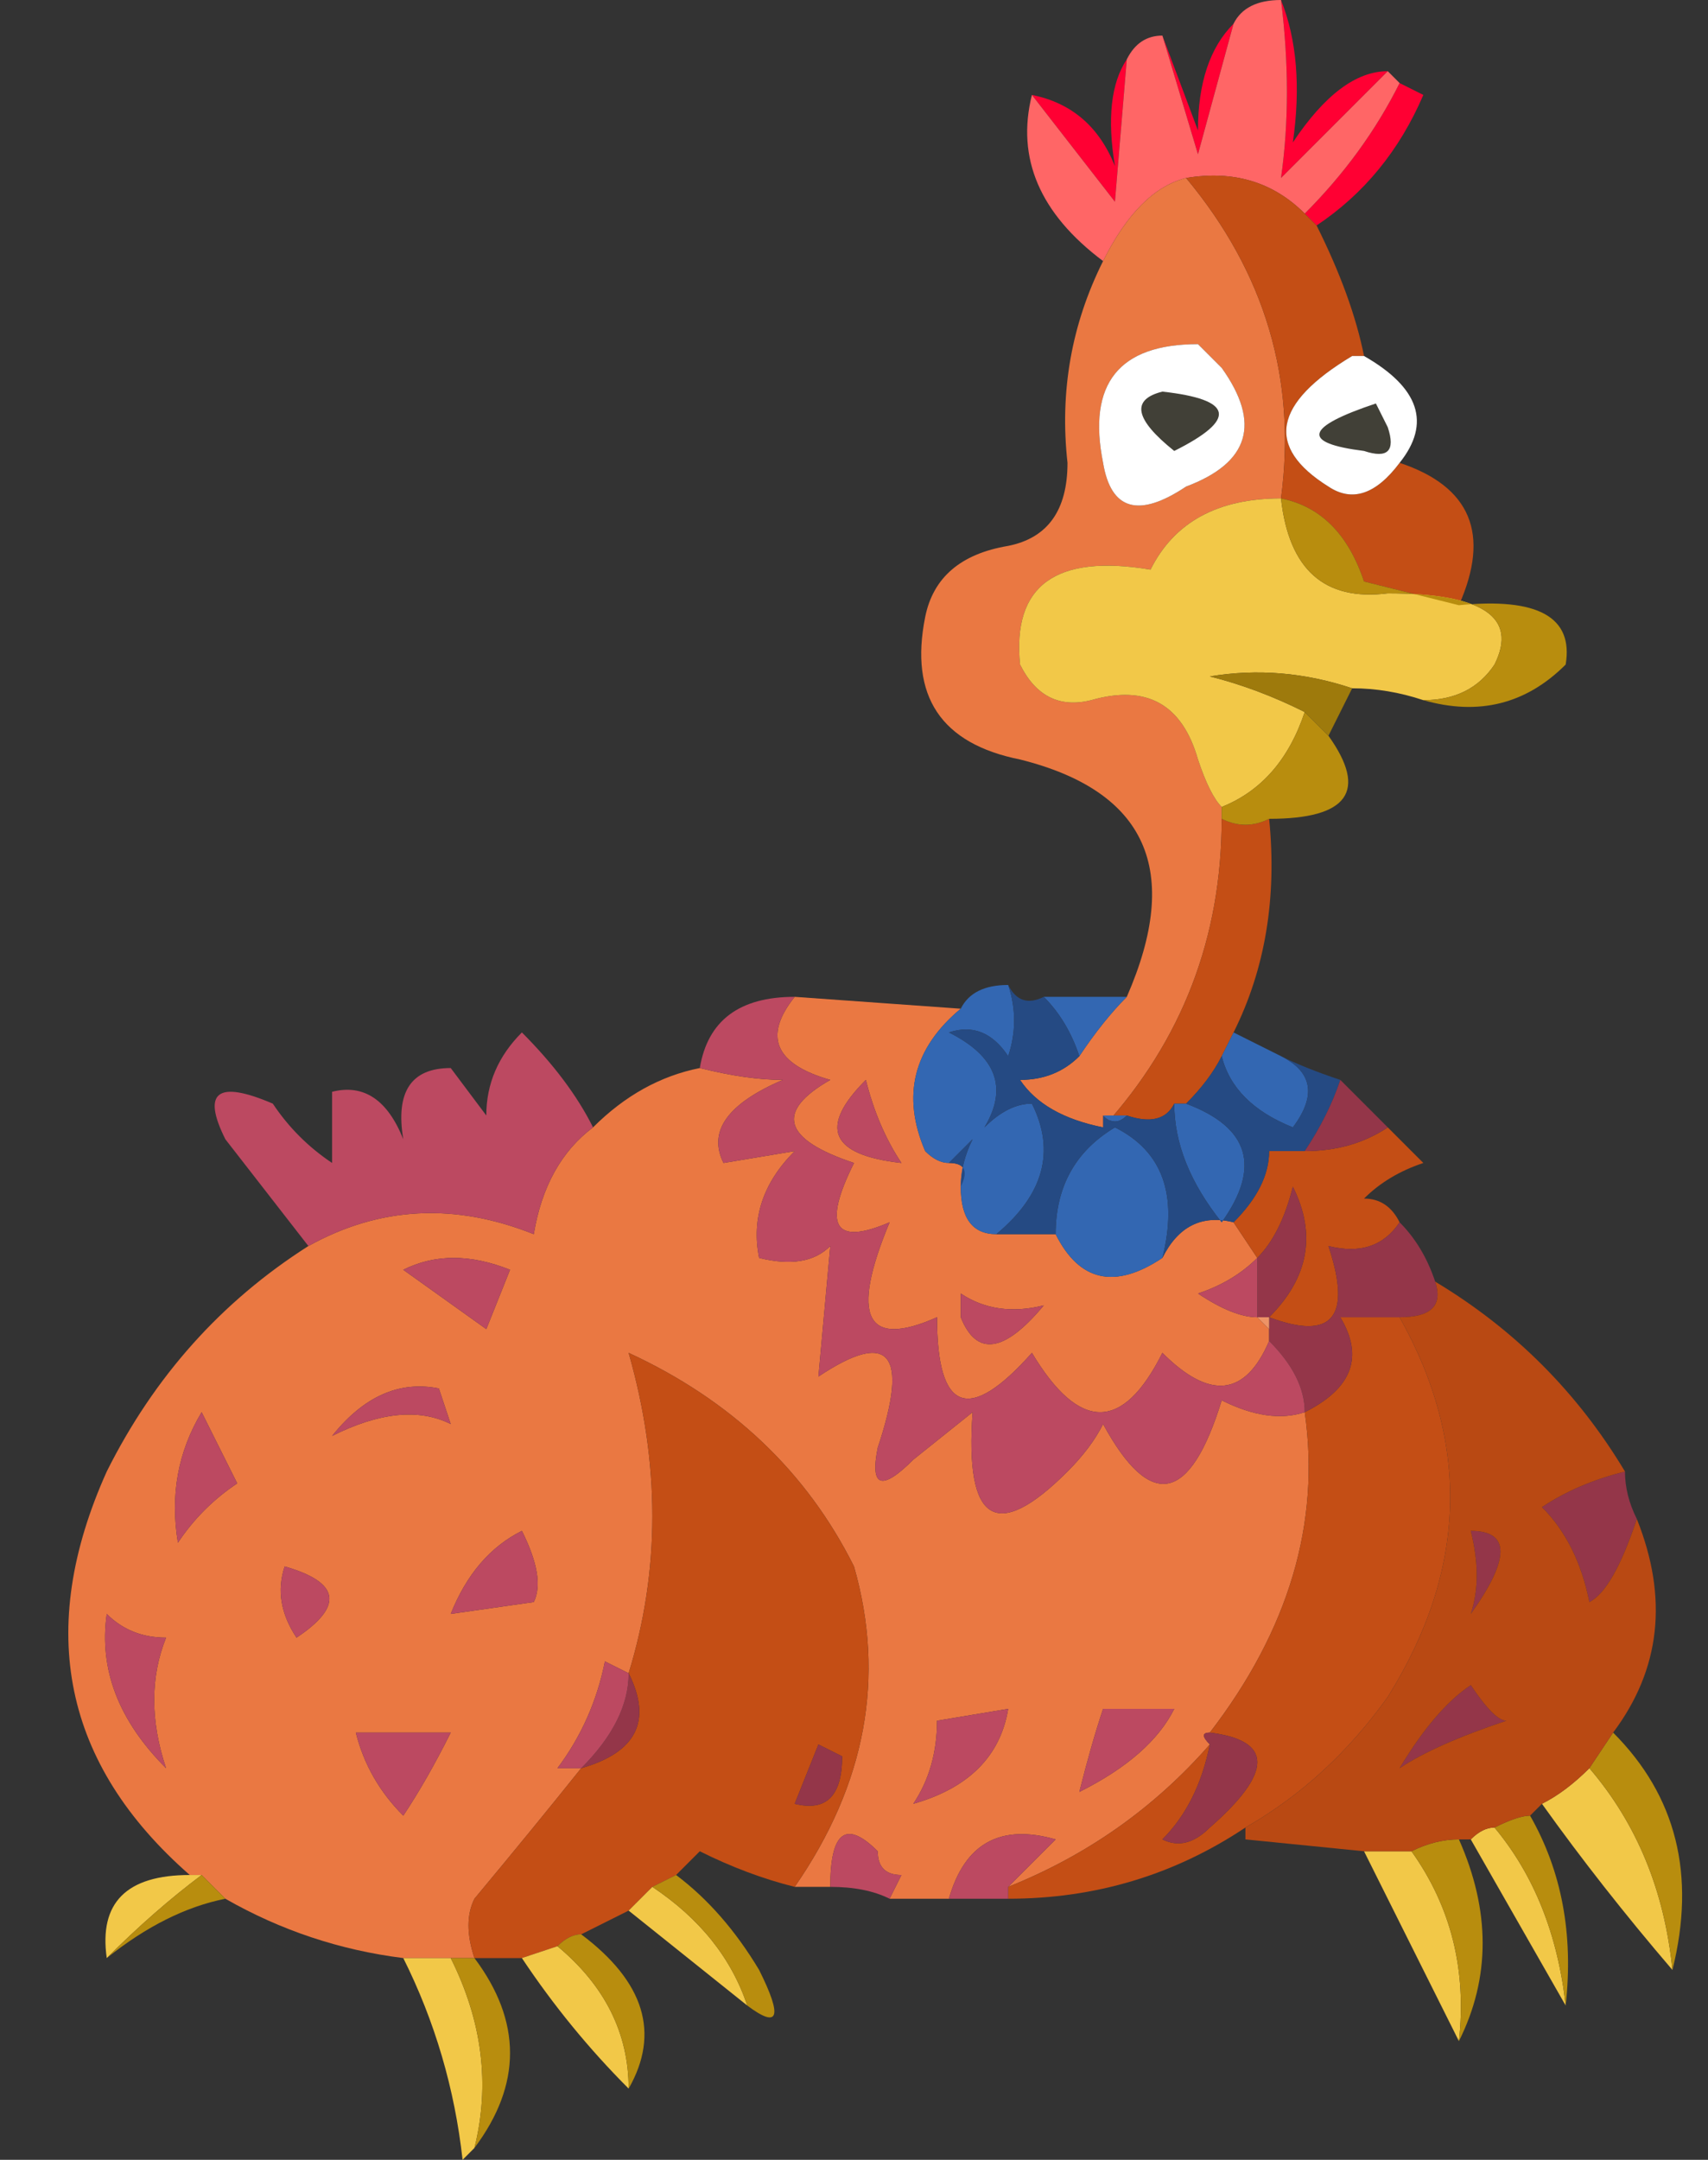 <?xml version="1.0" encoding="UTF-8" standalone="no"?>
<svg xmlns:xlink="http://www.w3.org/1999/xlink" height="9.1px" width="7.2px" xmlns="http://www.w3.org/2000/svg">
  <rect width="100%" height="100%" fill="#333333" stroke="none"/>
  <g transform="matrix(1.0, 0.0, 0.0, 1.0, 3.7, 4.55)">
    <path d="M0.65 -4.15 Q0.9 -4.1 1.0 -3.85 0.95 -4.15 1.05 -4.3 L1.0 -3.7 0.65 -4.15 M1.2 -4.4 L1.35 -4.0 Q1.35 -4.3 1.5 -4.45 L1.35 -3.9 1.2 -4.4 M1.7 -4.55 Q1.8 -4.3 1.75 -3.95 1.95 -4.25 2.15 -4.25 1.9 -4.0 1.7 -3.8 1.75 -4.15 1.7 -4.55 M2.2 -4.2 L2.3 -4.15 Q2.15 -3.8 1.85 -3.6 L1.8 -3.65 Q2.05 -3.9 2.2 -4.2" fill="#ff0033" fill-rule="evenodd" stroke="none"/>
    <path d="M1.05 -4.3 Q1.1 -4.4 1.2 -4.4 L1.35 -3.9 1.5 -4.45 Q1.55 -4.55 1.7 -4.55 1.75 -4.15 1.7 -3.8 1.9 -4.0 2.15 -4.25 L2.2 -4.2 Q2.05 -3.9 1.8 -3.65 1.6 -3.85 1.3 -3.8 1.1 -3.75 0.95 -3.45 0.55 -3.75 0.65 -4.15 L1.0 -3.7 1.05 -4.3" fill="#ff6666" fill-rule="evenodd" stroke="none"/>
    <path d="M0.3 3.45 L0.05 3.45 0.1 3.35 Q0.0 3.35 0.0 3.25 -0.2 3.05 -0.2 3.4 L-0.35 3.4 Q0.1 2.75 -0.1 2.05 -0.4 1.45 -1.05 1.15 -0.85 1.85 -1.05 2.5 L-1.15 2.45 Q-1.2 2.7 -1.35 2.9 L-1.25 2.9 Q-1.45 3.15 -1.7 3.45 -1.75 3.55 -1.7 3.7 L-1.8 3.7 -2.0 3.7 Q-2.4 3.65 -2.75 3.45 L-2.85 3.35 -2.9 3.35 Q-3.7 2.65 -3.25 1.65 -2.95 1.05 -2.4 0.7 -1.95 0.45 -1.45 0.65 -1.4 0.35 -1.2 0.2 -1.0 0.0 -0.75 -0.05 -0.55 0.0 -0.4 0.0 -0.75 0.15 -0.65 0.35 L-0.35 0.3 Q-0.55 0.5 -0.5 0.75 -0.3 0.8 -0.2 0.7 L-0.25 1.25 Q0.2 0.95 0.0 1.55 -0.05 1.8 0.15 1.6 L0.4 1.4 Q0.35 2.1 0.8 1.65 0.9 1.55 0.95 1.45 1.25 2.0 1.45 1.35 1.65 1.45 1.8 1.4 1.9 2.1 1.4 2.75 1.35 2.75 1.4 2.8 1.05 3.2 0.55 3.4 L0.75 3.2 Q0.4 3.1 0.3 3.45 M-0.35 -0.35 L0.35 -0.3 Q0.05 -0.05 0.2 0.3 0.25 0.35 0.3 0.35 0.4 0.35 0.35 0.45 0.35 0.65 0.5 0.65 L0.75 0.65 Q0.9 0.95 1.2 0.75 1.3 0.55 1.5 0.6 L1.6 0.75 Q1.5 0.85 1.35 0.9 1.5 1.0 1.6 1.0 L1.65 1.05 1.65 1.1 Q1.5 1.45 1.2 1.15 0.95 1.65 0.65 1.15 0.25 1.6 0.25 1.0 -0.2 1.2 0.05 0.6 -0.3 0.75 -0.1 0.35 -0.55 0.2 -0.2 0.0 -0.55 -0.1 -0.35 -0.35 M1.05 -0.35 Q1.4 -1.15 0.6 -1.35 0.1 -1.45 0.2 -1.95 0.25 -2.2 0.55 -2.25 0.8 -2.3 0.8 -2.6 0.75 -3.05 0.95 -3.45 1.1 -3.75 1.3 -3.8 1.8 -3.2 1.7 -2.45 1.3 -2.45 1.15 -2.15 0.55 -2.25 0.6 -1.75 0.7 -1.55 0.9 -1.6 1.25 -1.7 1.35 -1.35 1.4 -1.2 1.45 -1.15 L1.45 -1.1 Q1.45 -0.35 0.95 0.2 0.7 0.15 0.6 0.0 0.75 0.0 0.85 -0.1 0.95 -0.25 1.05 -0.35 M1.45 -3.0 L1.35 -3.1 Q0.85 -3.1 0.95 -2.6 1.0 -2.3 1.3 -2.5 1.7 -2.65 1.45 -3.0 M0.1 0.35 Q0.0 0.2 -0.05 0.0 -0.35 0.3 0.1 0.35 M0.35 1.0 Q0.45 1.25 0.7 0.95 0.5 1.0 0.35 0.9 L0.35 1.0 M0.25 2.7 Q0.25 2.9 0.15 3.05 0.5 2.95 0.55 2.65 L0.25 2.7 M0.95 2.65 Q0.9 2.8 0.85 3.0 1.15 2.85 1.25 2.65 L0.95 2.65 M-1.55 0.8 Q-1.8 0.7 -2.0 0.8 L-1.65 1.05 -1.55 0.8 M-1.8 1.45 L-1.85 1.3 Q-2.1 1.25 -2.3 1.5 -2.0 1.35 -1.8 1.45 M-1.5 1.9 Q-1.7 2.0 -1.8 2.25 L-1.45 2.2 Q-1.4 2.1 -1.5 1.9 M-2.5 2.05 Q-2.55 2.2 -2.45 2.35 -2.15 2.15 -2.5 2.05 M-2.2 2.75 Q-2.15 2.95 -2.0 3.1 -1.9 2.95 -1.8 2.75 L-2.2 2.75 M-2.7 1.7 Q-2.8 1.5 -2.85 1.4 -3.0 1.65 -2.95 1.95 -2.85 1.8 -2.7 1.7 M-3.0 2.35 Q-3.15 2.35 -3.25 2.25 -3.3 2.6 -3.0 2.9 -3.1 2.6 -3.0 2.35" fill="#ea7842" fill-rule="evenodd" stroke="none"/>
    <path d="M1.85 -3.6 Q2.0 -3.3 2.05 -3.05 L2.0 -3.05 Q1.5 -2.75 1.9 -2.5 2.05 -2.4 2.2 -2.6 2.65 -2.45 2.45 -2.0 2.25 -2.05 2.05 -2.1 1.95 -2.4 1.7 -2.45 1.8 -3.2 1.3 -3.8 1.6 -3.85 1.8 -3.65 L1.85 -3.6 M1.65 -1.1 Q1.7 -0.6 1.5 -0.2 L1.45 -0.1 Q1.4 0.0 1.3 0.1 L1.25 0.1 Q1.2 0.2 1.05 0.15 L0.95 0.15 0.95 0.2 Q1.45 -0.35 1.45 -1.1 1.55 -1.05 1.65 -1.1 M2.15 0.2 L2.3 0.35 Q2.15 0.4 2.05 0.5 2.15 0.5 2.2 0.6 2.1 0.75 1.9 0.7 2.05 1.15 1.65 1.0 L1.65 1.05 1.65 1.0 Q1.9 0.75 1.75 0.45 1.7 0.65 1.6 0.75 L1.5 0.6 Q1.65 0.45 1.65 0.3 L1.8 0.3 Q2.0 0.3 2.15 0.2 M1.55 3.15 Q1.1 3.45 0.55 3.45 L0.55 3.4 Q1.05 3.2 1.4 2.8 1.35 3.05 1.2 3.2 1.3 3.25 1.4 3.15 1.8 2.8 1.4 2.75 1.9 2.1 1.8 1.4 2.1 1.25 1.95 1.0 L2.2 1.0 Q2.65 1.8 2.15 2.6 1.9 2.95 1.55 3.15 M-0.35 3.4 Q-0.55 3.35 -0.75 3.25 -0.8 3.3 -0.85 3.35 L-0.95 3.4 -1.05 3.5 Q-1.15 3.55 -1.25 3.6 -1.3 3.6 -1.35 3.65 L-1.5 3.7 -1.7 3.7 Q-1.75 3.55 -1.7 3.45 -1.45 3.15 -1.25 2.9 -0.9 2.8 -1.05 2.5 -0.85 1.85 -1.05 1.15 -0.4 1.45 -0.1 2.05 0.1 2.75 -0.35 3.4 M-0.25 2.8 L-0.35 3.05 Q-0.15 3.1 -0.15 2.85 L-0.25 2.8" fill="#c44e15" fill-rule="evenodd" stroke="none"/>
    <path d="M2.15 -2.75 Q2.2 -2.6 2.05 -2.65 1.65 -2.7 2.1 -2.85 L2.15 -2.75 M1.2 -2.9 Q1.65 -2.85 1.25 -2.65 1.0 -2.85 1.2 -2.9" fill="#414037" fill-rule="evenodd" stroke="none"/>
    <path d="M2.05 -3.05 Q2.4 -2.85 2.2 -2.6 2.05 -2.4 1.9 -2.5 1.5 -2.75 2.0 -3.05 L2.05 -3.05 M2.15 -2.75 L2.1 -2.85 Q1.65 -2.7 2.05 -2.65 2.2 -2.6 2.15 -2.75 M1.45 -3.0 Q1.7 -2.65 1.3 -2.5 1.0 -2.3 0.95 -2.6 0.85 -3.1 1.35 -3.1 L1.45 -3.0 M1.2 -2.9 Q1.0 -2.85 1.25 -2.65 1.65 -2.85 1.2 -2.9" fill="#ffffff" fill-rule="evenodd" stroke="none"/>
    <path d="M2.3 -1.6 Q2.15 -1.65 2.0 -1.65 1.7 -1.75 1.4 -1.7 1.6 -1.65 1.8 -1.55 1.7 -1.25 1.45 -1.15 1.4 -1.2 1.35 -1.35 1.25 -1.7 0.9 -1.6 0.7 -1.55 0.6 -1.75 0.55 -2.25 1.15 -2.15 1.3 -2.45 1.7 -2.45 1.75 -2.0 2.15 -2.05 2.75 -2.05 2.6 -1.75 2.5 -1.6 2.3 -1.6 M3.35 3.75 Q3.05 3.4 2.8 3.05 2.9 3.0 3.0 2.9 3.3 3.25 3.35 3.75 M2.9 3.9 Q2.7 3.55 2.5 3.2 2.55 3.15 2.6 3.15 2.85 3.45 2.9 3.9 M2.45 4.05 Q2.25 3.65 2.05 3.25 L2.25 3.25 Q2.5 3.6 2.45 4.05 M-0.55 3.9 Q-0.8 3.7 -1.05 3.5 L-0.95 3.4 Q-0.65 3.6 -0.55 3.9 M-1.05 4.25 Q-1.3 4.0 -1.5 3.7 L-1.35 3.65 Q-1.05 3.9 -1.05 4.25 M-1.7 4.5 L-1.75 4.55 Q-1.8 4.1 -2.0 3.7 L-1.8 3.7 Q-1.6 4.1 -1.7 4.5 M-3.25 3.7 Q-3.3 3.35 -2.9 3.35 L-2.85 3.35 Q-3.05 3.5 -3.25 3.7" fill="#f2c848" fill-rule="evenodd" stroke="none"/>
    <path d="M2.45 -2.0 Q2.95 -2.05 2.9 -1.75 2.65 -1.5 2.3 -1.6 2.5 -1.6 2.6 -1.75 2.75 -2.05 2.15 -2.05 1.75 -2.0 1.7 -2.45 1.95 -2.4 2.05 -2.1 2.25 -2.05 2.45 -2.0 M1.9 -1.45 Q2.15 -1.1 1.65 -1.1 1.55 -1.05 1.45 -1.1 L1.45 -1.15 Q1.7 -1.25 1.8 -1.55 L1.9 -1.45 M3.1 2.75 Q3.5 3.15 3.35 3.75 3.3 3.25 3.0 2.9 L3.1 2.75 M2.75 3.1 Q2.95 3.45 2.9 3.9 2.85 3.45 2.6 3.15 2.7 3.1 2.75 3.1 M2.45 3.2 Q2.65 3.65 2.45 4.05 2.5 3.6 2.25 3.25 2.35 3.2 2.45 3.2 M-0.85 3.35 Q-0.65 3.5 -0.5 3.75 -0.35 4.05 -0.55 3.9 -0.65 3.6 -0.95 3.4 L-0.85 3.35 M-1.25 3.6 Q-0.85 3.9 -1.05 4.25 -1.05 3.9 -1.35 3.65 -1.3 3.6 -1.25 3.6 M-1.7 3.7 Q-1.4 4.1 -1.7 4.5 -1.6 4.1 -1.8 3.7 L-1.7 3.7 M-2.75 3.45 Q-3.0 3.5 -3.25 3.7 -3.05 3.5 -2.85 3.35 L-2.75 3.45" fill="#b88d0e" fill-rule="evenodd" stroke="none"/>
    <path d="M2.0 -1.65 L1.9 -1.45 1.8 -1.55 Q1.6 -1.65 1.4 -1.7 1.7 -1.75 2.0 -1.65" fill="#9e7a0c" fill-rule="evenodd" stroke="none"/>
    <path d="M1.5 -0.2 L1.7 -0.1 Q1.9 0.0 1.75 0.2 1.5 0.1 1.45 -0.1 L1.5 -0.2 M0.35 -0.3 Q0.4 -0.4 0.55 -0.4 0.6 -0.25 0.55 -0.1 0.45 -0.25 0.3 -0.2 0.6 -0.05 0.45 0.2 0.55 0.1 0.65 0.1 0.8 0.4 0.5 0.65 0.35 0.65 0.35 0.45 0.35 0.35 0.4 0.25 0.35 0.3 0.3 0.35 0.25 0.35 0.2 0.3 0.05 -0.05 0.35 -0.3 M0.7 -0.35 L1.05 -0.35 Q0.95 -0.25 0.85 -0.1 0.8 -0.25 0.7 -0.35 M0.95 0.15 L1.05 0.15 Q1.0 0.2 0.95 0.15 M1.25 0.1 L1.3 0.1 Q1.7 0.25 1.45 0.6 1.25 0.35 1.25 0.1 M0.75 0.65 Q0.75 0.35 1.0 0.2 1.3 0.35 1.2 0.75 0.9 0.95 0.75 0.65" fill="#3367b2" fill-rule="evenodd" stroke="none"/>
    <path d="M1.7 -0.1 Q1.8 -0.05 1.95 0.0 1.9 0.15 1.8 0.3 L1.65 0.3 Q1.65 0.45 1.5 0.6 1.3 0.55 1.2 0.75 1.3 0.35 1.0 0.2 0.75 0.35 0.75 0.65 L0.5 0.65 Q0.8 0.4 0.65 0.1 0.55 0.1 0.45 0.2 0.6 -0.05 0.3 -0.2 0.45 -0.25 0.55 -0.1 0.6 -0.25 0.55 -0.4 0.6 -0.3 0.7 -0.35 0.8 -0.25 0.85 -0.1 0.75 0.0 0.6 0.0 0.7 0.15 0.95 0.2 L0.95 0.15 Q1.0 0.2 1.05 0.15 1.2 0.2 1.25 0.1 1.25 0.35 1.45 0.6 1.7 0.25 1.3 0.1 1.4 0.0 1.45 -0.1 1.5 0.1 1.75 0.2 1.9 0.0 1.7 -0.1 M0.3 0.35 Q0.35 0.3 0.4 0.25 0.35 0.35 0.35 0.45 0.4 0.35 0.3 0.35" fill="#254a83" fill-rule="evenodd" stroke="none"/>
    <path d="M1.95 0.0 L2.15 0.2 Q2.0 0.3 1.8 0.3 1.9 0.15 1.95 0.0 M2.2 0.6 Q2.3 0.7 2.35 0.85 2.4 1.0 2.2 1.0 L1.95 1.0 Q2.1 1.25 1.8 1.4 1.8 1.25 1.65 1.1 L1.65 1.05 1.65 1.0 Q2.05 1.15 1.9 0.7 2.1 0.75 2.2 0.6 M3.15 1.65 Q3.15 1.75 3.2 1.85 3.1 2.15 3.0 2.2 2.95 1.95 2.8 1.8 2.95 1.7 3.15 1.65 M2.5 1.9 Q2.75 1.9 2.5 2.25 2.55 2.1 2.5 1.9 M2.65 2.7 Q2.35 2.8 2.2 2.9 2.35 2.65 2.5 2.55 2.6 2.7 2.65 2.7 M1.6 0.75 Q1.7 0.65 1.75 0.45 1.9 0.75 1.65 1.0 L1.6 1.0 1.6 0.75 M1.4 2.75 Q1.8 2.8 1.4 3.15 1.3 3.25 1.2 3.2 1.35 3.05 1.4 2.8 1.35 2.75 1.4 2.75 M-1.25 2.9 Q-1.05 2.7 -1.05 2.5 -0.9 2.8 -1.25 2.9 M-0.25 2.8 L-0.15 2.85 Q-0.15 3.1 -0.35 3.05 L-0.25 2.8" fill="#943649" fill-rule="evenodd" stroke="none"/>
    <path d="M2.35 0.85 Q2.85 1.15 3.15 1.65 2.95 1.7 2.8 1.8 2.95 1.95 3.0 2.2 3.1 2.15 3.2 1.85 3.4 2.35 3.1 2.75 L3.0 2.9 Q2.9 3.0 2.8 3.05 L2.75 3.1 Q2.7 3.1 2.6 3.15 2.55 3.15 2.5 3.2 L2.45 3.2 Q2.35 3.2 2.25 3.25 L2.05 3.25 1.55 3.2 1.55 3.15 Q1.9 2.95 2.15 2.6 2.65 1.8 2.2 1.0 2.4 1.0 2.35 0.85 M2.65 2.7 Q2.6 2.7 2.5 2.55 2.35 2.65 2.2 2.9 2.35 2.8 2.65 2.7 M2.5 1.9 Q2.55 2.1 2.5 2.25 2.75 1.9 2.5 1.9" fill="#b94913" fill-rule="evenodd" stroke="none"/>
    <path d="M0.55 3.45 L0.3 3.45 Q0.4 3.1 0.75 3.2 L0.55 3.4 0.55 3.45 M0.05 3.45 Q-0.05 3.4 -0.2 3.4 -0.2 3.05 0.0 3.25 0.0 3.35 0.1 3.35 L0.05 3.45 M-2.4 0.7 L-2.75 0.25 Q-2.9 -0.05 -2.55 0.1 -2.45 0.25 -2.3 0.35 L-2.3 0.05 Q-2.1 0.0 -2.0 0.25 -2.05 -0.05 -1.8 -0.05 L-1.65 0.15 Q-1.65 -0.05 -1.5 -0.2 -1.3 0.0 -1.2 0.2 -1.4 0.35 -1.45 0.65 -1.95 0.45 -2.4 0.7 M-0.75 -0.05 Q-0.7 -0.35 -0.35 -0.35 -0.55 -0.1 -0.2 0.0 -0.55 0.2 -0.1 0.35 -0.3 0.75 0.05 0.6 -0.2 1.2 0.25 1.0 0.25 1.6 0.65 1.15 0.95 1.65 1.2 1.15 1.5 1.45 1.65 1.1 1.8 1.25 1.8 1.4 1.65 1.45 1.45 1.35 1.25 2.0 0.95 1.45 0.9 1.55 0.8 1.65 0.35 2.1 0.4 1.4 L0.15 1.6 Q-0.05 1.8 0.0 1.55 0.2 0.95 -0.25 1.25 L-0.2 0.7 Q-0.3 0.8 -0.5 0.75 -0.55 0.5 -0.35 0.3 L-0.65 0.35 Q-0.75 0.15 -0.4 0.0 -0.55 0.0 -0.75 -0.05 M1.6 1.0 Q1.5 1.0 1.35 0.9 1.5 0.85 1.6 0.75 L1.6 1.0 M0.95 2.65 L1.25 2.65 Q1.15 2.85 0.85 3.0 0.9 2.8 0.95 2.65 M0.25 2.7 L0.55 2.65 Q0.5 2.95 0.15 3.05 0.25 2.9 0.25 2.7 M0.35 1.0 L0.35 0.9 Q0.5 1.0 0.7 0.95 0.45 1.25 0.35 1.0 M0.1 0.35 Q-0.35 0.3 -0.05 0.0 0.0 0.2 0.1 0.35 M-1.25 2.9 L-1.35 2.9 Q-1.2 2.7 -1.15 2.45 L-1.05 2.5 Q-1.05 2.7 -1.25 2.9 M-2.2 2.75 L-1.8 2.75 Q-1.9 2.95 -2.0 3.1 -2.15 2.95 -2.2 2.75 M-2.5 2.05 Q-2.15 2.15 -2.45 2.35 -2.55 2.2 -2.5 2.05 M-1.5 1.9 Q-1.4 2.1 -1.45 2.2 L-1.8 2.25 Q-1.7 2.0 -1.5 1.9 M-1.8 1.45 Q-2.0 1.35 -2.3 1.5 -2.1 1.25 -1.85 1.3 L-1.8 1.45 M-1.55 0.8 L-1.65 1.05 -2.0 0.8 Q-1.8 0.7 -1.55 0.8 M-3.0 2.35 Q-3.1 2.6 -3.0 2.9 -3.3 2.6 -3.25 2.25 -3.15 2.35 -3.0 2.35 M-2.7 1.7 Q-2.85 1.8 -2.95 1.95 -3.0 1.65 -2.85 1.4 -2.8 1.5 -2.7 1.7" fill="#bc4961" fill-rule="evenodd" stroke="none"/>
    <path d="M1.65 1.0 L1.65 1.05 1.6 1.0 1.65 1.0" fill="#ee9366" fill-rule="evenodd" stroke="none"/>
  </g>
</svg>
